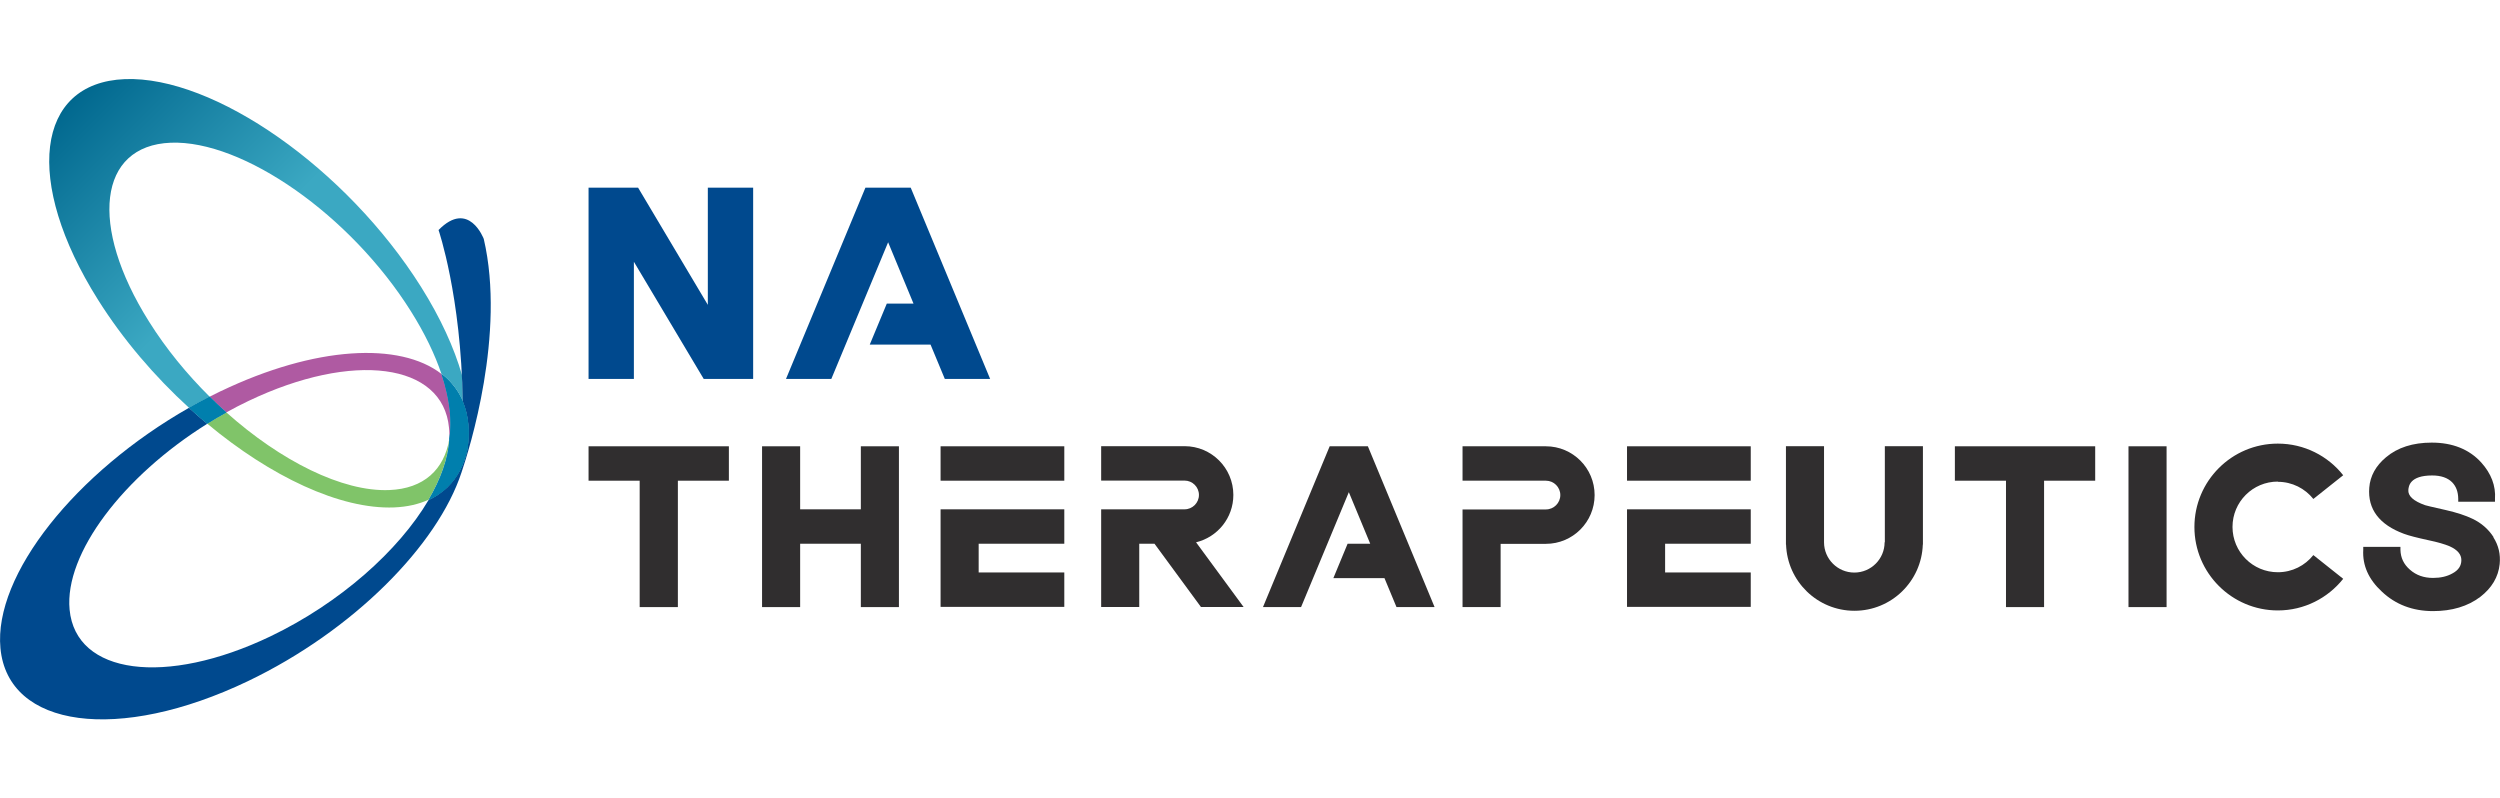 <?xml version="1.0" encoding="UTF-8"?>
<svg width="180" id="_레이어_1" data-name="레이어 1" xmlns="http://www.w3.org/2000/svg" xmlns:xlink="http://www.w3.org/1999/xlink" viewBox="0 0 224.49 57.49">
  <defs>
    <style>
      .cls-1 {
        fill: url(#linear-gradient-2);
      }

      .cls-2 {
        fill: #af5aa2;
      }

      .cls-3 {
        fill: #007fad;
      }

      .cls-4 {
        fill: url(#linear-gradient-6);
      }

      .cls-5 {
        fill: #80c469;
      }

      .cls-6 {
        fill: url(#linear-gradient-11);
      }

      .cls-7 {
        fill: url(#linear-gradient-10);
      }

      .cls-8 {
        fill: url(#linear-gradient-5);
      }

      .cls-9 {
        fill: url(#linear-gradient-7);
      }

      .cls-10 {
        fill: url(#linear-gradient-9);
      }

      .cls-11 {
        fill: #00498e;
      }

      .cls-12 {
        fill: url(#linear-gradient-3);
      }

      .cls-13 {
        fill: url(#linear-gradient);
      }

      .cls-14 {
        fill: #302e2f;
      }

      .cls-15 {
        fill: url(#linear-gradient-4);
      }

      .cls-16 {
        fill: url(#linear-gradient-8);
      }
    </style>
    <linearGradient id="linear-gradient" x1="505.03" y1="27.5" x2="521.78" y2="10.75" gradientTransform="translate(522.86) rotate(-180) scale(1 -1)" gradientUnits="userSpaceOnUse">
      <stop offset=".21" stop-color="#3ba8c2"/>
      <stop offset="1" stop-color="#00678e"/>
    </linearGradient>
    <linearGradient id="linear-gradient-2" x1="495.3" y1="15.55" x2="515.32" y2="-4.47" xlink:href="#linear-gradient"/>
    <linearGradient id="linear-gradient-3" x1="498.38" y1="20.18" x2="517.1" y2="1.46" xlink:href="#linear-gradient"/>
    <linearGradient id="linear-gradient-4" x1="497.33" y1="16.82" x2="517.65" y2="-3.5" xlink:href="#linear-gradient"/>
    <linearGradient id="linear-gradient-5" x1="497.45" y1="19.62" x2="515.96" y2="1.12" xlink:href="#linear-gradient"/>
    <linearGradient id="linear-gradient-6" x1="494.2" y1="16.06" x2="512.95" y2="-2.68" xlink:href="#linear-gradient"/>
    <linearGradient id="linear-gradient-7" x1="496.22" y1="18.31" x2="514.77" y2="-.24" xlink:href="#linear-gradient"/>
    <linearGradient id="linear-gradient-8" x1="496.77" y1="18.78" x2="515.37" y2=".18" xlink:href="#linear-gradient"/>
    <linearGradient id="linear-gradient-9" x1="506.57" y1="28.68" x2="525.11" y2="10.15" xlink:href="#linear-gradient"/>
    <linearGradient id="linear-gradient-10" x1="506.63" y1="28.74" x2="525.16" y2="10.21" xlink:href="#linear-gradient"/>
    <linearGradient id="linear-gradient-11" x1="498.35" y1="20.46" x2="516.88" y2="1.92" xlink:href="#linear-gradient"/>
  </defs>
  <g>
    <g>
      <polygon class="cls-11" points="63.56 20.27 57.3 9.75 52.85 9.75 52.85 26.92 56.92 26.92 56.92 16.4 63.19 26.92 67.63 26.92 67.63 9.75 63.56 9.75 63.56 20.27"/>
      <polygon class="cls-11" points="81.78 9.75 77.71 9.75 70.58 26.92 74.65 26.92 79.75 14.65 82.03 20.16 79.63 20.16 78.1 23.84 83.56 23.84 84.84 26.92 88.91 26.92 81.78 9.75"/>
    </g>
    <g>
      <path class="cls-14" d="M223.9,41.11c-.46-.71-1.1-1.26-1.88-1.63-.62-.3-1.42-.56-2.38-.78-1.39-.31-1.78-.41-1.87-.44-1.05-.37-1.56-.83-1.51-1.38,.03-.32,.12-1.29,2.14-1.29,.79,0,1.39,.21,1.79,.61,.36,.37,.54,.85,.55,1.48v.27h3.3v-.26c.08-1.17-.34-2.27-1.23-3.26-1.08-1.19-2.58-1.79-4.45-1.79-1.69,0-3.07,.44-4.11,1.32-.91,.76-1.42,1.68-1.5,2.73-.15,1.93,.9,3.32,3.12,4.14,.46,.17,1.17,.35,2.18,.57,.86,.18,1.5,.37,1.92,.55,.71,.32,1.05,.73,1.05,1.24s-.26,.91-.81,1.2c-.48,.27-1.06,.4-1.73,.4-.83,0-1.51-.24-2.08-.74-.56-.49-.83-1.07-.85-1.78v-.27h-3.34v.27c-.08,1.39,.48,2.65,1.66,3.74,1.23,1.17,2.78,1.76,4.61,1.76,1.69,0,3.12-.43,4.23-1.27,1.04-.8,1.63-1.79,1.75-2.95,.09-.87-.1-1.68-.56-2.4Z"/>
      <polygon class="cls-14" points="77.3 38.63 71.85 38.63 71.85 32.97 68.43 32.97 68.43 47.41 71.85 47.41 71.85 41.72 77.3 41.72 77.3 47.41 80.72 47.41 80.72 32.97 77.3 32.97 77.3 38.63"/>
      <polygon class="cls-14" points="52.85 32.97 52.85 36.06 57.44 36.06 57.44 47.41 60.87 47.41 60.87 36.06 65.45 36.06 65.45 32.97 52.85 32.97"/>
      <rect class="cls-14" x="191.13" y="32.97" width="3.42" height="14.44"/>
      <polygon class="cls-14" points="175.54 32.97 175.54 36.06 180.13 36.06 180.13 47.41 183.55 47.41 183.55 36.06 188.14 36.06 188.14 32.97 175.54 32.97"/>
      <path class="cls-14" d="M169.23,41.59c0,1.5-1.22,2.72-2.72,2.72s-2.72-1.22-2.72-2.72v-8.63h-3.42v8.83h.01c.11,3.3,2.81,5.95,6.14,5.95s6.03-2.65,6.14-5.95h.01v-8.83h-3.42v8.63Z"/>
      <path class="cls-14" d="M204.54,36.16c1.29,0,2.44,.6,3.19,1.54l2.68-2.13c-1.37-1.73-3.49-2.84-5.87-2.84-4.14,0-7.49,3.36-7.49,7.49s3.36,7.49,7.49,7.49c2.38,0,4.49-1.11,5.87-2.84l-2.68-2.13c-.75,.94-1.89,1.54-3.19,1.54-2.25,0-4.07-1.82-4.07-4.07s1.82-4.07,4.07-4.07Z"/>
      <path class="cls-14" d="M107.41,41.59c1.92-.47,3.34-2.19,3.34-4.25,0-2.42-1.96-4.38-4.38-4.38h-7.49v3.09h7.49c.71,0,1.29,.58,1.29,1.29s-.58,1.29-1.29,1.29h-7.49v8.77h3.42v-5.68h1.37l4.17,5.68h3.83l-4.27-5.81Z"/>
      <path class="cls-14" d="M138.82,32.97h-7.49v3.09h7.49c.71,0,1.29,.58,1.29,1.29s-.58,1.29-1.29,1.29h-7.49v8.77h3.42v-5.68h4.06c2.42,0,4.38-1.96,4.38-4.38s-1.96-4.38-4.38-4.38Z"/>
      <g>
        <polygon class="cls-14" points="84.46 38.63 84.46 47.39 95.57 47.39 95.57 44.3 87.88 44.3 87.88 41.72 95.57 41.72 95.57 38.63 84.46 38.63"/>
        <rect class="cls-14" x="84.46" y="32.97" width="11.11" height="3.09"/>
      </g>
      <g>
        <polygon class="cls-14" points="146.1 38.63 146.1 47.39 157.21 47.39 157.21 44.3 149.52 44.3 149.52 41.72 157.21 41.72 157.21 38.63 146.1 38.63"/>
        <rect class="cls-14" x="146.1" y="32.97" width="11.11" height="3.09"/>
      </g>
      <polygon class="cls-14" points="122.83 32.97 119.4 32.97 113.41 47.41 116.83 47.41 121.12 37.09 123.04 41.72 121.01 41.72 119.73 44.81 124.32 44.81 125.4 47.41 128.82 47.41 122.83 32.97"/>
    </g>
  </g>
  <g>
    <path class="cls-5" d="M18.61,30.94c.56-.35,1.13-.69,1.72-1.01,4.86,4.34,10.41,7.14,14.62,6.97,3.12-.12,4.94-1.85,5.39-4.56-.09,1.69-.75,3.54-1.86,5.43-.88,.4-1.9,.64-3.09,.69-4.84,.19-11.11-2.79-16.78-7.52Z"/>
    <path class="cls-2" d="M19.83,28.02c8.48-4.06,16.08-4.44,19.81-1.55,.75,2.23,.98,4.23,.7,5.88,.02-.35,.02-.7-.02-1.04-.54-5.83-8.62-6.9-18.03-2.4-.67,.32-1.33,.66-1.97,1.02-.51-.46-1.01-.93-1.5-1.41,.33-.17,.67-.34,1-.5Z"/>
    <path class="cls-13" d="M19.57,29.24s0,0,0,0c0,0,0,0,0,0Z"/>
    <path class="cls-1" d="M40.1,28.1s0,0,0,0c0,0,0,0,0,0Z"/>
    <path class="cls-12" d="M40.32,36.5c.16-.17,.31-.34,.45-.53-.14,.19-.29,.36-.45,.53Z"/>
    <path class="cls-15" d="M40.42,31.72s0,0,0-.01c0,0,0,0,0,.01Z"/>
    <path class="cls-8" d="M40.77,35.97c.29-.38,.53-.8,.73-1.26-.2,.46-.44,.88-.73,1.26Z"/>
    <path class="cls-4" d="M39.9,27.31s0-.02-.01-.04c0,.01,0,.02,.01,.04Z"/>
    <path class="cls-9" d="M41.79,33.92c.07-.24,.13-.48,.19-.73-.05,.25-.12,.49-.19,.73Z"/>
    <path class="cls-16" d="M41.53,34.64c.08-.2,.16-.41,.23-.62-.07,.21-.14,.42-.23,.62Z"/>
    <path class="cls-10" d="M17.79,30.25c.27,.23,.54,.46,.81,.69-.27-.23-.54-.46-.81-.69Z"/>
    <path class="cls-7" d="M16.98,29.52c.26,.24,.52,.47,.79,.7-.27-.23-.53-.47-.79-.7Z"/>
    <path class="cls-3" d="M40.34,32.35h0c.03-.21,.06-.41,.08-.63,0,0,0,0,0-.01,.09-1.08-.01-2.29-.32-3.61,0,0,0,0,0,0-.06-.26-.13-.52-.2-.78,0-.01,0-.02-.01-.04-.08-.26-.16-.53-.25-.8,0,0,0,0,0,0,1.38,1.07,2.23,2.57,2.42,4.51,.07,.71,.04,1.45-.07,2.21h0s0,0,0,0c-.05,.25-.12,.49-.19,.73-.01,.04-.02,.07-.04,.11-.07,.21-.14,.42-.23,.62-.01,.02-.02,.05-.03,.07-.2,.46-.44,.88-.73,1.26,0,0,0,0,0,0-.14,.19-.29,.36-.45,.53-.01,.01-.03,.03-.04,.04-.5,.51-1.1,.93-1.8,1.24,1.11-1.89,1.78-3.75,1.87-5.44Z"/>
    <path class="cls-3" d="M18.82,28.52c.25,.24,.49,.48,.74,.72,0,0,0,0,0,0,.25,.24,.5,.47,.76,.69h0c-.58,.32-1.16,.66-1.72,1.01h0s0,0,0,0c-.27-.23-.54-.46-.81-.69,0,0-.02-.02-.02-.02-.27-.23-.53-.47-.79-.7,0,0,0,0,0,0h0c.61-.35,1.22-.68,1.85-1h0Z"/>
    <g>
      <path class="cls-6" d="M39.64,26.47c-.59-1.75-1.5-3.65-2.74-5.62C31.49,12.23,21.83,5.46,15.33,5.71c-6.5,.26-7.37,7.45-1.95,16.06,1.53,2.44,3.4,4.72,5.45,6.75-.63,.32-1.24,.65-1.85,1-3.09-2.82-5.93-6.13-8.18-9.71C2.12,9.19,3.2,.32,11.21,0c8.01-.31,19.92,8.04,26.6,18.66,1.76,2.8,2.97,5.47,3.67,7.9,.04,.77,.07,1.55,.08,2.37-.42-.99-1.07-1.81-1.91-2.47Z"/>
      <path class="cls-11" d="M16.97,29.52c.54,.49,1.08,.97,1.64,1.43-7.53,4.7-12.84,11.65-12.36,16.69,.55,5.83,8.62,6.9,18.03,2.4,6.26-3,11.53-7.71,14.2-12.24,.3-.14,.58-.3,.84-.47,.06-.04,.12-.08,.18-.13,.24-.17,.46-.35,.67-.55,.01-.01,.03-.03,.04-.04,.89-.88,1.49-2.03,1.77-3.42,.11-.76,.14-1.5,.07-2.21-.07-.74-.24-1.42-.5-2.04-.14-9.47-2.17-15.39-2.17-15.39,2.72-2.77,4.06,.8,4.06,.8,1.98,8.51-1.3,18.91-1.99,20.94-2.15,6.58-9.75,14.25-19.19,18.77C10.66,59.61,.71,58.29,.04,51.1c-.62-6.59,6.77-15.81,16.94-21.59Z"/>
      <path class="cls-3" d="M40.34,32.35c.27-1.64,.04-3.64-.7-5.88,1.38,1.07,2.23,2.57,2.42,4.51,.07,.71,.04,1.45-.07,2.21-.44,2.15-1.62,3.75-3.5,4.6,1.11-1.89,1.78-3.75,1.87-5.44Z"/>
      <path class="cls-3" d="M20.33,29.93c-.58,.32-1.16,.66-1.72,1.01-.55-.46-1.1-.94-1.64-1.43,.61-.35,1.22-.68,1.85-1,.49,.49,.99,.96,1.5,1.41Z"/>
    </g>
  </g>
</svg>
